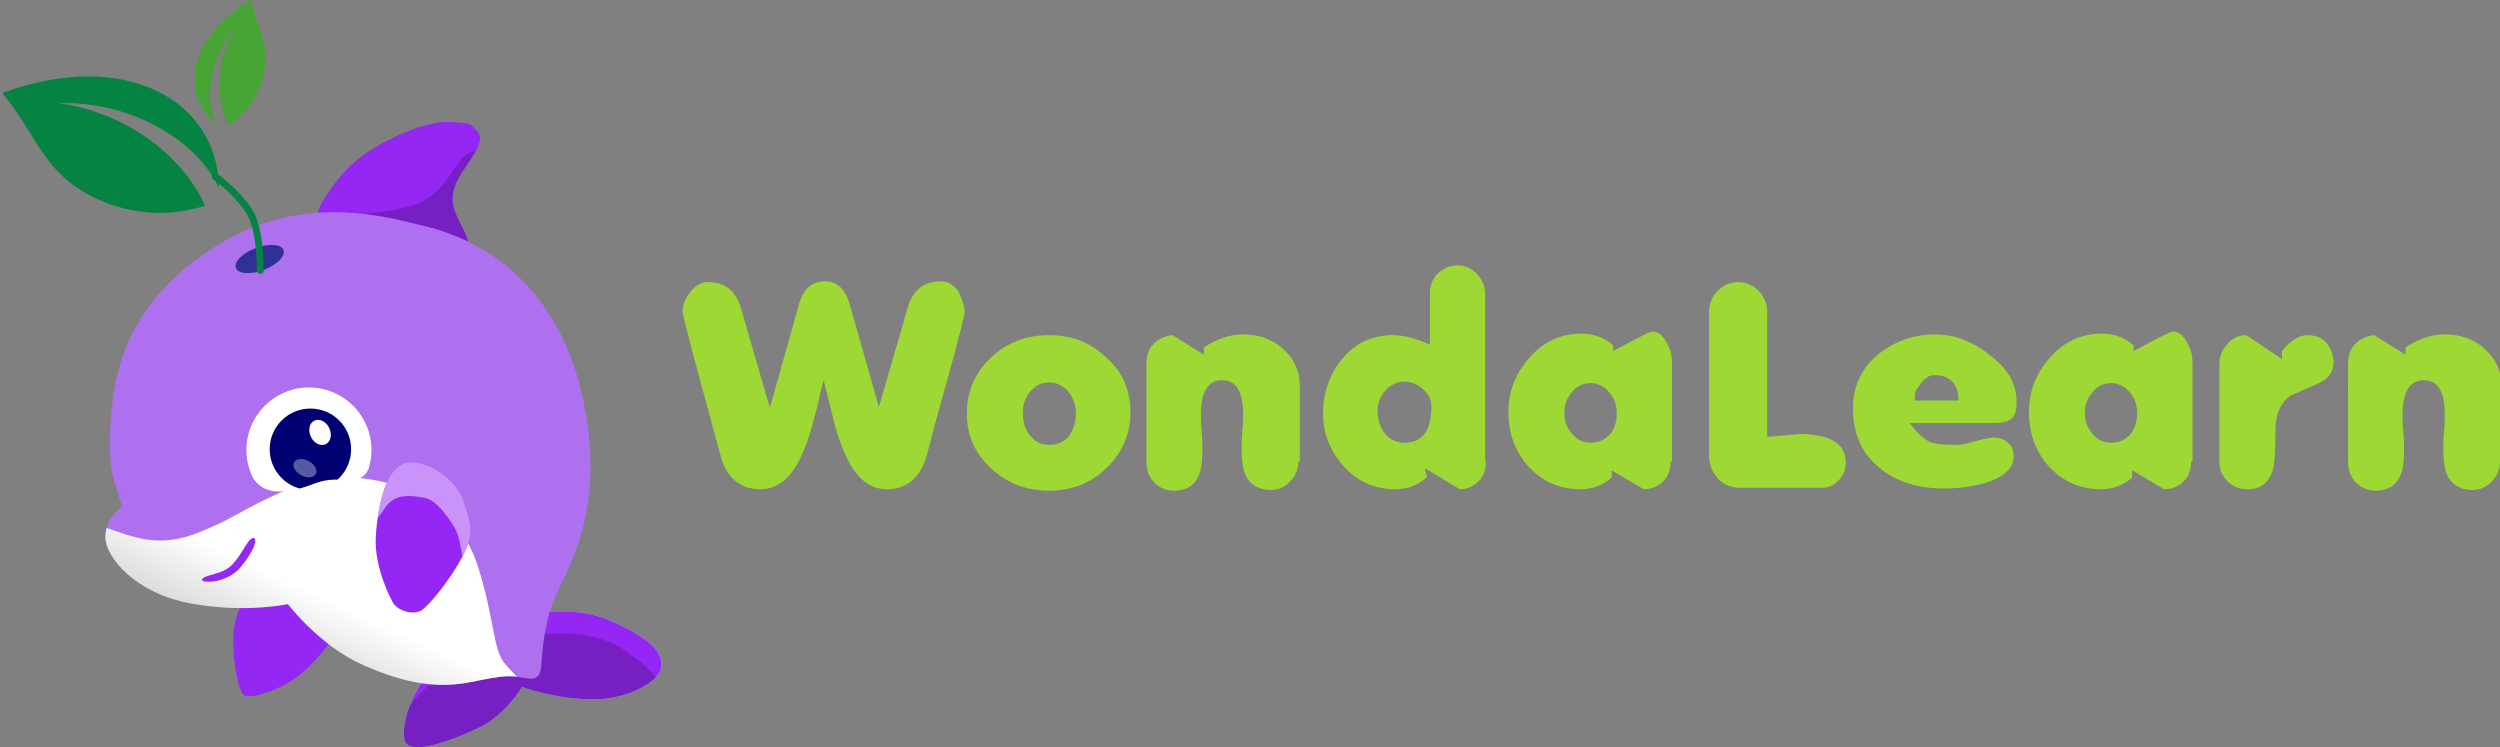 <?xml version="1.0" encoding="utf-8"?>
<!-- Generator: Adobe Illustrator 24.3.0, SVG Export Plug-In . SVG Version: 6.00 Build 0)  -->
<svg version="1.1" id="Layer_1" xmlns="http://www.w3.org/2000/svg" xmlns:xlink="http://www.w3.org/1999/xlink" x="0px" y="0px"
	 viewBox="0 0 343.9 102.8" style="enable-background:new 0 0 343.9 102.8;" xml:space="preserve">
<rect x="0" y="0" width="343.9" height="102.8" fill="#808080" stroke="none"/>
<style type="text/css">
	.st0{fill:#9DD835;}
	.st1{opacity:0.2;clip-path:url(#SVGID_2_);}
	.st2{fill:#87DCF7;}
	.st3{fill:#9427F4;}
	.st4{opacity:0.2;clip-path:url(#SVGID_4_);}
	.st5{fill:#AE70EF;}
	.st6{clip-path:url(#SVGID_6_);fill:url(#SVGID_7_);}
	.st7{clip-path:url(#SVGID_9_);}
	.st8{fill:#FFFFFF;}
	.st9{fill:#000072;}
	.st10{fill:#5959A3;}
	.st11{opacity:0.5;clip-path:url(#SVGID_11_);fill:#FFFFFF;}
	.st12{fill:#2E3192;}
	.st13{fill:none;stroke:#048343;stroke-width:0.946;stroke-linecap:round;stroke-linejoin:round;stroke-miterlimit:10;}
	.st14{fill-rule:evenodd;clip-rule:evenodd;fill:#048343;}
	.st15{fill-rule:evenodd;clip-rule:evenodd;fill:#47A534;}
</style>
<g>
	<g>
		<path class="st0" d="M132.7,42.9c0,0.4-0.8,3.6-2.4,9.4c-1,3.4-1.9,6.9-2.8,10.3c-0.9,3.1-2.7,4.7-5.5,4.7c-1.9,0-3.5-1-4.8-3
			c-0.9-1.5-1.8-3.6-2.5-6.4c-0.5-1.9-0.9-3.7-1.4-5.6c-0.5,1.9-0.9,3.8-1.4,5.6c-0.7,2.8-1.6,4.9-2.5,6.4c-1.3,2-2.9,3-4.8,3
			c-2.8,0-4.7-1.6-5.5-4.7c-0.9-3.4-1.9-6.9-2.8-10.3c-1.6-5.9-2.4-9-2.4-9.5c0-0.9,0.4-1.8,1.1-2.7c0.7-0.9,1.6-1.3,2.4-1.3
			c2.3,0,3.8,1.2,4.5,3.5l4,13.8l4-14.2c0.6-2.2,1.8-3.2,3.6-3.2c1.7,0,2.8,1.1,3.4,3.2l4,14.1l4-13.8c0.7-2.3,2.2-3.5,4.5-3.5
			c0.9,0,1.7,0.4,2.4,1.3C132.3,41.1,132.7,42,132.7,42.9z"/>
		<path class="st0" d="M155.5,56.7c0,3-1.1,5.6-3.3,7.7c-2.2,2.1-4.8,3.1-7.9,3.1s-5.7-1-7.9-3c-2.3-2.1-3.4-4.6-3.4-7.6
			c0-3.1,1.1-5.6,3.3-7.7c2.2-2.1,4.9-3.1,8-3.1c3.1,0,5.7,1,7.9,3.1C154.4,51.1,155.5,53.7,155.5,56.7z M148,56.8
			c0-1.1-0.4-2.1-1-2.9c-0.7-0.8-1.6-1.3-2.6-1.3c-1.1,0-2,0.4-2.7,1.3c-0.7,0.8-1,1.8-1,2.9c0,1.2,0.3,2.2,0.9,3
			c0.7,0.9,1.6,1.4,2.7,1.4c1.2,0,2.1-0.4,2.8-1.3C147.7,59,148,58,148,56.8z"/>
		<path class="st0" d="M178.6,63.5c0,1-0.4,2-1.1,2.7c-0.7,0.8-1.7,1.2-2.7,1.2c-1.5,0-2.6-0.6-3.3-1.7c-0.5-0.9-0.7-2.2-0.7-4
			c0-0.5,0-1.3,0.1-2.4c0.1-1.1,0.1-1.9,0.1-2.4c0-3.1-1-4.6-2.9-4.6s-2.9,1.6-2.9,4.7c0,0.5,0,1.3,0.1,2.4c0.1,1.1,0.1,1.9,0.1,2.5
			c0,1.8-0.2,3.1-0.7,3.9c-0.6,1.1-1.7,1.7-3.2,1.7c-1.1,0-2-0.4-2.7-1.1c-0.7-0.7-1.1-1.7-1.1-2.8V50c0-1.1,0.3-2,1-2.7
			s1.6-1.1,2.6-1.2l4.3,2.7l0-1c1.8-1.2,3.6-1.8,5.4-1.8c2.1,0,3.9,0.6,5.4,1.9c1.6,1.4,2.4,3.1,2.4,5.1V63.5z"/>
		<path class="st0" d="M204.4,63.5c0,1.1-0.3,2-1,2.7c-0.7,0.7-1.6,1.1-2.6,1.1l-4.8-2.9l0.3,1.2c-1.1,1.1-2.6,1.7-4.4,1.7
			c-2.7,0-5.1-1-7-3.1c-1.9-2.1-2.9-4.5-2.9-7.3c0-2.9,0.9-5.4,2.6-7.5c1.8-2.2,4.2-3.3,7-3.3c1.4,0,3.1,0.4,5.1,1.3v-7.1
			c0-1.1,0.4-2,1.1-2.7c0.8-0.7,1.7-1.1,2.7-1.1c1,0,1.9,0.4,2.7,1.2c0.7,0.8,1.1,1.7,1.1,2.7V63.5z M196.9,55.9
			c0-0.9-0.4-1.7-1.2-2.4s-1.6-1-2.5-1c-1,0-1.9,0.4-2.6,1.2c-0.7,0.8-1.1,1.7-1.1,2.7c0,1.2,0.3,2.3,0.9,3.1
			c0.7,0.9,1.6,1.4,2.8,1.4C195.7,60.9,196.9,59.2,196.9,55.9z"/>
		<path class="st0" d="M229.8,63.5c0,1.1-0.3,2-1,2.7c-0.7,0.7-1.6,1.1-2.7,1.1l-4.4-2.6v1c-1.1,1-2.6,1.6-4.3,1.6
			c-2.9,0-5.3-1.1-7.2-3.2c-1.8-2-2.7-4.5-2.7-7.4c0-2.9,1-5.4,2.9-7.5c1.9-2.2,4.3-3.3,7.1-3.3c1.7,0,3.2,0.5,4.4,1.6v0.8
			c3.3-1.8,5.1-2.7,5.4-2.7c0.8,0,1.4,0.5,2,1.6c0.5,0.9,0.7,1.8,0.7,2.6V63.5z M222.4,56.9c0-1.1-0.3-2.1-1-2.9
			c-0.7-0.8-1.5-1.3-2.6-1.3c-1,0-1.9,0.4-2.6,1.3c-0.7,0.8-1,1.8-1,2.8c0,1.1,0.3,2,1,2.8c0.7,0.9,1.5,1.3,2.6,1.3
			c1.1,0,2-0.4,2.7-1.2C222.1,59,222.4,58,222.4,56.9z"/>
		<path class="st0" d="M253.9,63.7c0,0.9-0.3,1.7-1,2.4s-1.4,1-2.3,1h-11.2c-1.3,0-2.3-0.4-3.1-1.3c-0.8-0.9-1.2-1.9-1.2-3.2V42.9
			c0-1.1,0.4-2.1,1.2-2.9c0.8-0.8,1.7-1.2,2.8-1.2s2,0.4,2.8,1.2c0.8,0.8,1.2,1.8,1.2,2.9v17.2c0.3,0,1.1-0.1,2.2-0.2
			s2.1-0.2,2.8-0.2C252,59.9,253.9,61.1,253.9,63.7z"/>
		<path class="st0" d="M277.4,55.3c0,1.1-0.2,1.9-0.7,2.3c-0.5,0.4-1.2,0.6-2.4,0.6h-11.6c1,1.3,1.9,2.2,2.8,2.6
			c0.7,0.3,1.9,0.4,3.7,0.4c0.6,0,1.4-0.2,2.5-0.5c1.1-0.3,2-0.5,2.5-0.5c0.8,0,1.5,0.2,2,0.7c0.6,0.5,0.8,1.1,0.8,1.9
			c0,1.6-1.3,2.8-3.8,3.6c-1.7,0.5-3.7,0.8-5.8,0.8c-3.5,0-6.5-0.9-8.8-2.8c-2.5-2-3.7-4.7-3.7-8.2c0-3,1.1-5.5,3.4-7.4
			c2.2-1.8,4.8-2.8,7.9-2.8c2.6,0,5,0.9,7.2,2.6C276.2,50.6,277.4,52.8,277.4,55.3z M269.4,55.1c0-2.3-1.1-3.5-3.4-3.5
			c-0.5,0-1,0.3-1.5,0.8c-0.4,0.5-0.8,1-1,1.5c-0.1,0.2-0.1,0.6-0.1,1.2H269.4z"/>
		<path class="st0" d="M301.4,63.5c0,1.1-0.3,2-1,2.7c-0.7,0.7-1.6,1.1-2.7,1.1l-4.4-2.6v1c-1.1,1-2.6,1.6-4.3,1.6
			c-2.9,0-5.3-1.1-7.2-3.2c-1.8-2-2.7-4.5-2.7-7.4c0-2.9,1-5.4,2.9-7.5c1.9-2.2,4.3-3.3,7.1-3.3c1.7,0,3.2,0.5,4.4,1.6v0.8
			c3.3-1.8,5.1-2.7,5.4-2.7c0.8,0,1.4,0.5,2,1.6c0.5,0.9,0.7,1.8,0.7,2.6V63.5z M294,56.9c0-1.1-0.3-2.1-1-2.9
			c-0.7-0.8-1.5-1.3-2.6-1.3c-1,0-1.9,0.4-2.6,1.3c-0.7,0.8-1,1.8-1,2.8c0,1.1,0.3,2,1,2.8c0.7,0.9,1.5,1.3,2.6,1.3
			c1.1,0,2-0.4,2.7-1.2C293.6,59,294,58,294,56.9z"/>
		<path class="st0" d="M321,49.8c0,1.4-0.7,2.3-2,2.9c-1.3,0.6-2.7,1.2-3.9,1.7c-1.4,1-2.1,2.6-2.1,4.9c0,2.7-0.1,4.4-0.3,5.1
			c-0.5,2-1.7,2.9-3.6,2.9c-1.1,0-2-0.4-2.7-1.1c-0.7-0.7-1.1-1.6-1.1-2.7V50c0-1,0.4-1.9,1.1-2.7c0.7-0.8,1.6-1.2,2.6-1.2l4.9,3.3
			v-1.1c1.2-1.5,2.4-2.2,3.5-2.2c1,0,1.9,0.3,2.6,1C320.6,47.9,321,48.8,321,49.8z"/>
		<path class="st0" d="M343.9,63.5c0,1-0.4,2-1.1,2.7c-0.7,0.8-1.7,1.2-2.7,1.2c-1.5,0-2.6-0.6-3.3-1.7c-0.5-0.9-0.7-2.2-0.7-4
			c0-0.5,0-1.3,0.1-2.4s0.1-1.9,0.1-2.4c0-3.1-1-4.6-2.9-4.6c-1.9,0-2.9,1.6-2.9,4.7c0,0.5,0,1.3,0.1,2.4c0.1,1.1,0.1,1.9,0.1,2.5
			c0,1.8-0.2,3.1-0.7,3.9c-0.6,1.1-1.7,1.7-3.2,1.7c-1.1,0-2-0.4-2.7-1.1c-0.7-0.7-1.1-1.7-1.1-2.8V50c0-1.1,0.3-2,1-2.7
			s1.6-1.1,2.6-1.2l4.3,2.7l0-1c1.8-1.2,3.6-1.8,5.4-1.8c2.1,0,3.9,0.6,5.4,1.9c1.6,1.4,2.4,3.1,2.4,5.1V63.5z"/>
	</g>
	<g>
		<g>
			<g>
				<defs>
					<path id="SVGID_1_" d="M65.5,17.9c1,1,0.5,2-0.6,3.8s-2.9,3.7-2.6,6.2s2.7,4.8,1.8,5.8c-0.8,0.9-2.3,7.1-9.9,5.7
						c-7.6-1.4-11.7-8.5-10.1-11.2s3.7-5.7,7.3-7.8c3.5-2.1,7.9-3.9,10.9-3.6C65.2,17,64.5,17,65.5,17.9z"/>
				</defs>
				<use xlink:href="#SVGID_1_"  style="overflow:visible;fill:#9427F4;"/>
				<clipPath id="SVGID_2_">
					<use xlink:href="#SVGID_1_"  style="overflow:visible;"/>
				</clipPath>
				<path class="st1" d="M57.2,28.1c3.7-1.3,5.5-5.5,6.4-6.4c0.9-0.9,2.8-1.5,4-0.5c1.2,1,5.8,15.5,2.4,18.6
					c-3.4,3.1-16.4,4.7-19,1.5c-2.6-3.2-5.2-7.3-4.4-9.9S52,29.9,57.2,28.1z"/>
			</g>
			<path class="st2" d="M69.5,85.4c0,0,7.9-2.9,14.5,0s7.2,4.9,6.9,6.6s-4.5,4.3-9.6,4.2c-5.2-0.1-9.5-1.7-9.5-1.7s-2.3,3.9-5.9,5.6
				c-3.6,1.7-8.5,3.5-9.9,2.3C54.5,101.3,56.3,90,69.5,85.4z"/>
			<path class="st3" d="M69.5,85.4c0,0,7.9-2.9,14.5,0s7.2,4.9,6.9,6.6s-4.5,4.3-9.6,4.2c-5.2-0.1-9.5-1.7-9.5-1.7s-2.3,3.9-5.9,5.6
				c-3.6,1.7-8.5,3.5-9.9,2.3C54.5,101.3,56.3,90,69.5,85.4z"/>
			<g>
				<defs>
					<path id="SVGID_3_" d="M69.5,85.4c0,0,7.9-2.9,14.5,0s7.2,4.9,6.9,6.6s-4.5,4.3-9.6,4.2c-5.2-0.1-9.5-1.7-9.5-1.7
						s-2.3,3.9-5.9,5.6c-3.6,1.7-8.5,3.5-9.9,2.3C54.5,101.3,56.3,90,69.5,85.4z"/>
				</defs>
				<clipPath id="SVGID_4_">
					<use xlink:href="#SVGID_3_"  style="overflow:visible;"/>
				</clipPath>
				<path class="st4" d="M69.9,88.2c4.9-1.4,11.4-1.9,16.1,1.3s6.2,6.2,6.7,7.6c0.6,1.4-5.7,6.3-17,9.2c-11.3,2.9-22,2.9-23-0.6
					C51.7,102.2,57.9,91.7,69.9,88.2z"/>
			</g>
			<path class="st5" d="M74.4,92c0.2-1.4,0.2-5.4,1.8-9.5s7.9-12.6,3.5-29.7C75.1,35.7,62.3,32,58,31s-15.7-4.5-27.2,2.2
				S16.4,48.6,15.6,54.3s-0.5,9.8,0,11.5c0.5,1.7,1.2,3.9,1.2,3.9s-2.4,1.6-2.3,4.3c0.1,2.7,4.1,7.6,11.7,9s13.4,0.1,13.4,0.1
				S44,88.9,50,91.5c6.1,2.7,10.5,3.2,14.9,2.3c4.4-0.9,5.2-0.9,6.9-0.6C73.5,93.6,74.2,93.3,74.4,92z"/>
			<path class="st3" d="M34.1,81.7c-0.4,0.6-1.9,2.5-2,6c-0.1,3.5,0.7,7.6,1.6,8s5.4-0.7,8.6-3.8c3.2-3.1,5.5-6.7,4.3-9
				c-1.3-2.6-3.9-5.5-7.1-4.9C37.2,78.4,34.9,80.4,34.1,81.7z"/>
			<g>
				<defs>
					<path id="SVGID_5_" d="M74.4,92c0.2-1.4,0.2-5.4,1.8-9.5s7.9-12.6,3.5-29.7C75.1,35.7,62.3,32,58,31s-15.7-4.5-27.2,2.2
						S16.4,48.6,15.6,54.3s-0.5,9.8,0,11.5c0.5,1.7,1.2,3.9,1.2,3.9s-2.4,1.6-2.3,4.3c0.1,2.7,4.1,7.6,11.7,9s13.4,0.1,13.4,0.1
						S44,88.9,50,91.5c6.1,2.7,10.5,3.2,14.9,2.3c4.4-0.9,5.2-0.9,6.9-0.6C73.5,93.6,74.2,93.3,74.4,92z"/>
				</defs>
				<clipPath id="SVGID_6_">
					<use xlink:href="#SVGID_5_"  style="overflow:visible;"/>
				</clipPath>
				<linearGradient id="SVGID_7_" gradientUnits="userSpaceOnUse" x1="41.131" y1="80.633" x2="13.261" y2="140.98">
					<stop  offset="0" style="stop-color:#FFFFFF"/>
					<stop  offset="1" style="stop-color:#000000"/>
				</linearGradient>
				<path class="st6" d="M19.5,74.1c4.2,0.8,7-0.4,10.7-2.1s11.3-7.2,19.7-6.2c8.4,1,13.7,5.3,15.9,12.3c2.2,7,2,11,3.5,13
					c1.5,2,5.6,5,4.4,7.1c-1.3,2.2-43.9,0.2-55.5-5.6S3.4,75.5,4.5,71.9S15.2,73.3,19.5,74.1z"/>
			</g>
			<path class="st3" d="M27.8,79.8c0,0.4,3.5,0.5,5.4-1.9c1.9-2.3,2.2-3.8,1.7-3.9c-0.8-0.1-1.7,2.6-3.2,3.9
				C30.4,79.1,27.7,79.1,27.8,79.8z"/>
			<g>
				<defs>
					<path id="SVGID_8_" d="M43.3,66.5c3.9-1.5,6.4,1.1,7.7-2.7c1.3-3.8-1.6-12.3-10.6-10.3c-6.3,1.4-7.8,8.2-5.8,11.9
						C36.1,68.2,39.2,68.1,43.3,66.5z"/>
				</defs>
				<clipPath id="SVGID_9_">
					<use xlink:href="#SVGID_8_"  style="overflow:visible;"/>
				</clipPath>
				<g class="st7">
					<circle class="st8" cx="42.5" cy="61.9" r="8.6"/>
					<circle class="st9" cx="42.7" cy="61.8" r="5.6"/>
					<ellipse transform="matrix(0.903 -0.43 0.43 0.903 -21.289 24.673)" class="st8" cx="44" cy="59.5" rx="1.4" ry="1.8"/>
					
						<ellipse transform="matrix(0.472 -0.882 0.882 0.472 -34.63 70.962)" class="st10" cx="41.9" cy="64.4" rx="1.1" ry="1.7"/>
				</g>
			</g>
			<g>
				<path class="st3" d="M54,82.8c0,0-2.6-4.6-2.3-9.1s1.5-9.9,4.6-10.1c3.1-0.2,6.8,2.9,7.5,5.4c0.7,2.5,1.7,4.1-0.2,7.6
					s-4.4,6.4-5.4,7.2C57.3,84.7,54.7,84.2,54,82.8z"/>
				<g>
					<defs>
						<path id="SVGID_10_" d="M54,82.8c0,0-2.6-4.6-2.3-9.1s1.5-9.9,4.6-10.1c3.1-0.2,6.8,2.9,7.5,5.4c0.7,2.5,1.7,4.1-0.2,7.6
							s-4.4,6.4-5.4,7.2C57.3,84.7,54.7,84.2,54,82.8z"/>
					</defs>
					<clipPath id="SVGID_11_">
						<use xlink:href="#SVGID_10_"  style="overflow:visible;"/>
					</clipPath>
					<path class="st11" d="M58.5,68.5c-3-0.6-4.4-0.2-5.5,1.3c-1,1.6-2.4,3.4-3.8,2.4c-1.4-1-0.4-11.7,5.4-12.4s10.7,1.3,12,5.7
						s0.1,12.4-1.6,12.8c-1.7,0.4-1.2-3.5-2.5-5.8C61.1,70.3,59.8,68.8,58.5,68.5z"/>
				</g>
			</g>
			
				<ellipse transform="matrix(0.936 -0.353 0.353 0.936 -10.259 14.913)" class="st12" cx="35.7" cy="35.6" rx="3.5" ry="1.6"/>
		</g>
		<path class="st13" d="M29.6,24.3c0,0,2.8,1.9,4.7,4.8c1.6,2.5,1.5,8.1,1.5,8.1"/>
		<g>
			<path class="st14" d="M8,14.2c9.1-0.4,18.7,4.5,22.1,11.6c-0.1-11.8-12.7-19.3-29.8-13c3.9,4.5,5.3,9.7,10.4,13.1
				c5.2,3.4,11.6,4.3,17.5,2.4C25,21.1,16.8,15.3,8,14.2L8,14.2z"/>
			<path class="st15" d="M32.5,3.7c-3.3,3.6-4.6,9.4-2.8,13.3C24.7,12.9,26,4.9,34.6,0c0.5,3.2,2.2,5.6,1.9,9
				c-0.4,3.3-2.2,6.4-5.1,8.2C29.5,13.2,29.8,7.7,32.5,3.7L32.5,3.7z"/>
		</g>
	</g>
</g>
</svg>
